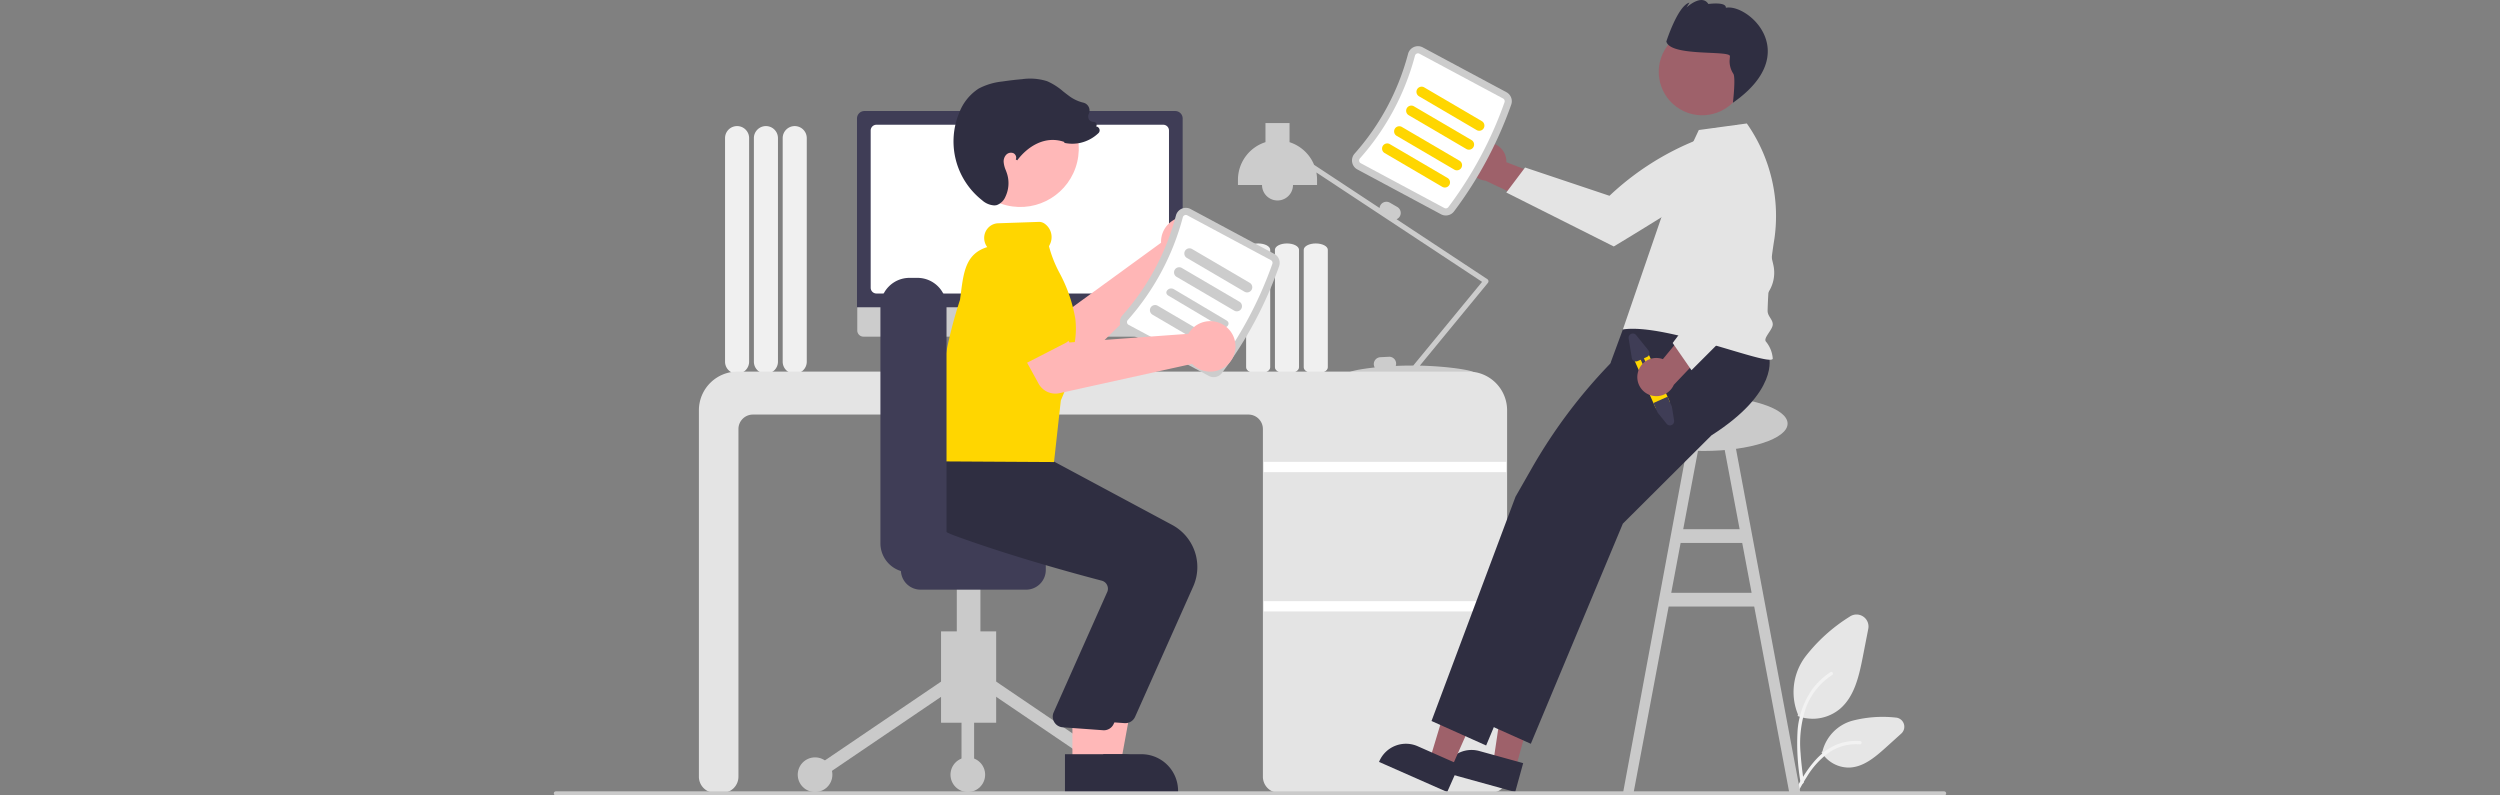 <svg xmlns="http://www.w3.org/2000/svg" xmlns:xlink="http://www.w3.org/1999/xlink" width="330" height="105" viewBox="0 0 330 105"><rect x="0" y="0" width="330" height="105" fill="#808080" stroke="none"/><defs><clipPath id="clip-path"><rect id="Rectangle_2" data-name="Rectangle 2" width="330" height="105" fill="#fff" stroke="#3b3b3b" stroke-width="1"></rect></clipPath></defs><g id="Groupe_de_masques_15" data-name="Groupe de masques 15" clip-path="url(#clip-path)"><g id="undraw_working_re_ddwy" transform="translate(73.106)"><path id="Trac&#xE9;_373" data-name="Trac&#xE9; 373" d="M74.509,97.387V67.878a1.589,1.589,0,0,1,3.178,0V97.387a1.589,1.589,0,1,1-3.178,0Z" transform="translate(-44.3 -49.645)" fill="#f0f0f0"></path><path id="Trac&#xE9;_374" data-name="Trac&#xE9; 374" d="M70.707,97.387V67.878a1.589,1.589,0,0,1,3.178,0V97.387a1.589,1.589,0,1,1-3.178,0Z" transform="translate(-44.3 -49.645)" fill="#f0f0f0"></path><path id="Trac&#xE9;_375" data-name="Trac&#xE9; 375" d="M66.9,97.387V67.878a1.589,1.589,0,0,1,3.178,0V97.387a1.589,1.589,0,1,1-3.178,0Z" transform="translate(-44.3 -49.645)" fill="#f0f0f0"></path><path id="Trac&#xE9;_376" data-name="Trac&#xE9; 376" d="M210.453,144.518a5.547,5.547,0,0,1-1.877-.326l-.093-.033.043-.205a7.793,7.793,0,0,1,.965-7.619,22.207,22.207,0,0,1,5.853-5.285,1.581,1.581,0,0,1,2.462,1.6l-.727,3.73c-.525,2.691-1.149,5.238-3,6.826a5.653,5.653,0,0,1-3.626,1.317Z" transform="translate(-44.3 -49.645)" fill="#e6e6e6"></path><path id="Trac&#xE9;_377" data-name="Trac&#xE9; 377" d="M215.215,150.964a4.227,4.227,0,0,1-3.533-1.944l-.053-.082.126-.111a5.614,5.614,0,0,1,3.909-4.036,15.907,15.907,0,0,1,5.745-.428h0a1.214,1.214,0,0,1,.754,2.114l-2.045,1.846c-1.486,1.341-2.968,2.552-4.755,2.638Q215.289,150.964,215.215,150.964Z" transform="translate(-44.3 -49.645)" fill="#e6e6e6"></path><path id="Trac&#xE9;_378" data-name="Trac&#xE9; 378" d="M208.87,152.937a30.157,30.157,0,0,1-.4-6.8,10.839,10.839,0,0,1,2.017-5.606,9.2,9.2,0,0,1,2.34-2.168c.234-.151.449.228.216.379a8.823,8.823,0,0,0-3.43,4.231,14.505,14.505,0,0,0-.738,6.121c.078,1.247.243,2.487.409,3.724a.228.228,0,0,1-.15.27.215.215,0,0,1-.264-.153Z" transform="translate(-44.3 -49.645)" fill="#f2f2f2"></path><path id="Trac&#xE9;_379" data-name="Trac&#xE9; 379" d="M208.016,154.229c1.453-2.629,3.139-5.551,6.151-6.484a6.722,6.722,0,0,1,2.587-.273c.275.024.206.457-.068.433a6.273,6.273,0,0,0-4.129,1.117,10.881,10.881,0,0,0-2.838,3.131c-.47.732-.891,1.494-1.312,2.256-.135.243-.528.068-.392-.179Z" transform="translate(-44.3 -49.645)" fill="#f2f2f2"></path><path id="Trac&#xE9;_380" data-name="Trac&#xE9; 380" d="M207.362,154.191l1.467.034-8.848-47.268-1.467.277,2.31,12.262h-7.444l2.31-12.262-1.467-.277-8.774,47.268,1.394-.034,4.613-24.481h11.293Zm-15.564-26.3,1.24-6.583h8.128l1.24,6.583Z" transform="translate(-44.3 -49.645)" fill="#cacaca"></path><path id="Trac&#xE9;_381" data-name="Trac&#xE9; 381" d="M143.287,98.14V82.617c0-.461.713-.836,1.589-.836s1.589.375,1.589.836V98.14c0,.461-.713.836-1.589.836S143.287,98.6,143.287,98.14Z" transform="translate(-44.3 -49.645)" fill="#f0f0f0"></path><path id="Trac&#xE9;_382" data-name="Trac&#xE9; 382" d="M139.485,98.14V82.617c0-.461.713-.836,1.589-.836s1.589.375,1.589.836V98.14c0,.461-.713.836-1.589.836S139.485,98.6,139.485,98.14Z" transform="translate(-44.3 -49.645)" fill="#f0f0f0"></path><path id="Trac&#xE9;_383" data-name="Trac&#xE9; 383" d="M135.683,98.14V82.617c0-.461.713-.836,1.589-.836s1.589.375,1.589.836V98.14c0,.461-.713.836-1.589.836S135.683,98.6,135.683,98.14Z" transform="translate(-44.3 -49.645)" fill="#f0f0f0"></path><path id="Trac&#xE9;_384" data-name="Trac&#xE9; 384" d="M167.668,86.724a.34.34,0,0,0-.149-.233l-11.979-7.908a.9.9,0,0,0,.43-.377h0a.911.911,0,0,0-.332-1.24l-.983-.567a.911.911,0,0,0-1.24.332.894.894,0,0,0-.115.373L144.653,71.4a5.234,5.234,0,0,0-3.239-2.986V65.892h-3.178v2.517a5.222,5.222,0,0,0-3.632,4.974v.681h3.178a2.043,2.043,0,1,0,4.086,0h3.178v-.681a5.25,5.25,0,0,0-.092-.973l21.875,14.441L157.742,97.9h-.212c-.725,0-1.427.017-2.1.047a.9.9,0,0,0,.052-.35.911.911,0,0,0-.954-.859l-1.133.059a.911.911,0,0,0-.859.954.893.893,0,0,0,.123.4c-2,.213-3.3.507-3.3.656,0,.245,3.487.012,7.852,0a.339.339,0,0,0,.582.1l.084-.1c4.352.012,7.825.244,7.825,0s-3.087-.8-7.088-.9l8.981-10.919a.341.341,0,0,0,.074-.267Z" transform="translate(-44.3 -49.645)" fill="#ccc"></path><path id="Trac&#xE9;_385" data-name="Trac&#xE9; 385" d="M168,154.3H140.028a2.134,2.134,0,0,1-2.132-2.132v-45.9a1.907,1.907,0,0,0-1.9-1.9H70.569a1.907,1.907,0,0,0-1.9,1.9v45.9a2.134,2.134,0,0,1-2.132,2.132h-.957a2.134,2.134,0,0,1-2.132-2.132V103.8a5.113,5.113,0,0,1,5.107-5.107h96.47a5.113,5.113,0,0,1,5.107,5.107v48.373A2.135,2.135,0,0,1,168,154.3Z" transform="translate(-44.3 -49.645)" fill="#e4e4e4"></path><rect id="Rectangle_205" data-name="Rectangle 205" width="32.005" height="1.362" transform="translate(93.71 60.964)" fill="#fff"></rect><rect id="Rectangle_206" data-name="Rectangle 206" width="32.005" height="1.362" transform="translate(93.71 79.35)" fill="#fff"></rect><path id="Trac&#xE9;_386" data-name="Trac&#xE9; 386" d="M111.516,98.468l-.92-.387-.631-4.611h-8.4l-.684,4.592-.823.411a.2.2,0,0,0,.087.37h11.3a.2.2,0,0,0,.076-.376Z" transform="translate(-44.3 -49.645)" fill="#e6e6e6"></path><path id="Trac&#xE9;_387" data-name="Trac&#xE9; 387" d="M126.449,94.083H85.17a.818.818,0,0,1-.816-.818V87.444h42.911v5.821a.818.818,0,0,1-.816.818Z" transform="translate(-44.3 -49.645)" fill="#ccc"></path><path id="Trac&#xE9;_388" data-name="Trac&#xE9; 388" d="M127.308,90.2H84.317V65.289A.987.987,0,0,1,85.3,64.3h41.02a.987.987,0,0,1,.986.986Z" transform="translate(-44.3 -49.645)" fill="#3f3d56"></path><path id="Trac&#xE9;_389" data-name="Trac&#xE9; 389" d="M124.74,88.388H86.884a.761.761,0,0,1-.76-.76V66.871a.761.761,0,0,1,.76-.76H124.74a.761.761,0,0,1,.76.76V87.628a.761.761,0,0,1-.76.76Z" transform="translate(-44.3 -49.645)" fill="#fff"></path><path id="Trac&#xE9;_390" data-name="Trac&#xE9; 390" d="M167.178,68.494a2.5,2.5,0,0,1,2.858,2.561l8.3,3.195-3.76,2.687L167.27,73.49a2.516,2.516,0,0,1-.092-5Z" transform="translate(-44.3 -49.645)" fill="#9e616a"></path><path id="Trac&#xE9;_391" data-name="Trac&#xE9; 391" d="M198.692,66.926l1.4,2.553a7.331,7.331,0,0,1-2.488,4.134c-2.15,1.813-13.39,8.566-13.39,8.566l-14.191-7.124,2.482-3.3,11.141,3.734h0a36.492,36.492,0,0,1,14.565-8.42Z" transform="translate(-44.3 -49.645)" fill="#e4e4e4"></path><ellipse id="Ellipse_47" data-name="Ellipse 47" cx="11.075" cy="3.609" rx="11.075" ry="3.609" transform="translate(140.707 52.307)" fill="#cacaca"></ellipse><path id="Trac&#xE9;_392" data-name="Trac&#xE9; 392" d="M126.936,101.488,124,100.675l1.736-11.73,4.34,1.2Z" fill="#9e616a"></path><path id="Trac&#xE9;_393" data-name="Trac&#xE9; 393" d="M171.2,154.191l-9.483-2.621.033-.12a3.829,3.829,0,0,1,4.711-2.671h0l5.792,1.6Z" transform="translate(-44.3 -49.645)" fill="#2f2e41"></path><path id="Trac&#xE9;_394" data-name="Trac&#xE9; 394" d="M118.409,101.526l-2.791-1.233,3.426-11.352,4.119,1.819Z" fill="#9e616a"></path><path id="Trac&#xE9;_395" data-name="Trac&#xE9; 395" d="M162.226,154.191l-9-3.974.05-.114a3.83,3.83,0,0,1,5.05-1.956h0l5.5,2.427Z" transform="translate(-44.3 -49.645)" fill="#2f2e41"></path><path id="Trac&#xE9;_396" data-name="Trac&#xE9; 396" d="M204.7,96.738s1.479,4.584-7.6,10.38l-11.69,11.649-12.147,29.056-7.211-3.233,1.414-3.775.949-2.533.486-1.3.52-1.389,7.72-20.607,6.485-11.355.188-6.161,1.6-4.343,11.573-4.106Z" transform="translate(-44.3 -49.645)" fill="#2f2e41"></path><path id="Trac&#xE9;_397" data-name="Trac&#xE9; 397" d="M198.8,96.965s1.479,4.584-7.6,10.38l-11.69,11.649L167.364,148.05l-7.211-3.233,1.414-3.775.949-2.533.486-1.3.52-1.389,7.72-20.607,2.171-3.8a69.249,69.249,0,0,1,10.361-13.8l2.129-2.2.227-3.4,4.953-2.754Z" transform="translate(-44.3 -49.645)" fill="#2f2e41"></path><path id="Trac&#xE9;_398" data-name="Trac&#xE9; 398" d="M191.805,74.525l3.632-7.718,6.338-.865a21.282,21.282,0,0,1,3.65,15.165,72.463,72.463,0,0,0-.908,9.534c-.006.773.67,1.118.681,1.816s-1.281,1.8-.908,2.27A3.979,3.979,0,0,1,205.2,97c-.45,1.071-14.063-4.729-19.785-3.868Z" transform="translate(-44.3 -49.645)" fill="#e4e4e4"></path><circle id="Ellipse_48" data-name="Ellipse 48" cx="5.732" cy="5.732" r="5.732" transform="matrix(0.511, -0.86, 0.86, 0.511, 143.723, 11.483)" fill="#9e616a"></circle><path id="Trac&#xE9;_399" data-name="Trac&#xE9; 399" d="M199.545,57.07c-.011.151-.026.351-.044.577a2.994,2.994,0,0,0,.5,1.743c.321.542-.062,3.818-.062,3.818,9.39-6.546,1.971-13.122-.932-12.537.061-.832-2.306-.5-2.306-.5-.9-1.4-2.879.46-2.879.46l.381-.642c-1.535.39-3.052,5.133-3.052,5.133C191.672,57.167,199.605,56.238,199.545,57.07Z" transform="translate(-44.3 -49.645)" fill="#2f2e41"></path><path id="Trac&#xE9;_400" data-name="Trac&#xE9; 400" d="M163.117,77.561a52.629,52.629,0,0,0,7.564-14.117,1.352,1.352,0,0,0-.638-1.627L159,55.9a1.334,1.334,0,0,0-1.17-.048,1.357,1.357,0,0,0-.773.906,32.15,32.15,0,0,1-7.052,13.161,1.357,1.357,0,0,0-.326,1.146,1.334,1.334,0,0,0,.688.948l11.042,5.917a1.352,1.352,0,0,0,1.708-.37Z" transform="translate(-44.3 -49.645)" fill="#ccc"></path><path id="Trac&#xE9;_401" data-name="Trac&#xE9; 401" d="M162.364,77a.408.408,0,0,1-.51.105l-11.042-5.917a.391.391,0,0,1-.205-.282.414.414,0,0,1,.1-.354A33.1,33.1,0,0,0,157.969,57a.414.414,0,0,1,.238-.281.392.392,0,0,1,.349.014L169.6,62.648a.408.408,0,0,1,.195.483A51.685,51.685,0,0,1,162.364,77Z" transform="translate(-44.3 -49.645)" fill="#fff"></path><path id="Trac&#xE9;_402" data-name="Trac&#xE9; 402" d="M158.5,62.353l7.616,4.464a.681.681,0,0,0,.687-1.176l-7.616-4.464a.681.681,0,0,0-.687,1.176Z" transform="translate(-44.3 -49.645)" fill="#ffd600"></path><path id="Trac&#xE9;_403" data-name="Trac&#xE9; 403" d="M157.139,64.85l7.616,4.464a.681.681,0,0,0,.687-1.176l-7.616-4.464a.681.681,0,0,0-.687,1.176Z" transform="translate(-44.3 -49.645)" fill="#ffd600"></path><path id="Trac&#xE9;_404" data-name="Trac&#xE9; 404" d="M155.55,67.574l7.616,4.464a.681.681,0,0,0,.687-1.176L156.237,66.4a.681.681,0,0,0-.687,1.176Z" transform="translate(-44.3 -49.645)" fill="#ffd600"></path><path id="Trac&#xE9;_405" data-name="Trac&#xE9; 405" d="M153.961,69.844l7.616,4.464a.681.681,0,0,0,.687-1.176l-7.616-4.464a.681.681,0,0,0-.687,1.176Z" transform="translate(-44.3 -49.645)" fill="#ffd600"></path><path id="Trac&#xE9;_406" data-name="Trac&#xE9; 406" d="M188.68,96.1l2.859,6.43a1.021,1.021,0,0,1-1.1,1.422.937.937,0,0,1-.2-.053,1.024,1.024,0,0,1-.567-.539l-2.859-6.43a1.021,1.021,0,0,1,1.867-.83Z" transform="translate(-44.3 -49.645)" fill="#ffd600"></path><path id="Trac&#xE9;_407" data-name="Trac&#xE9; 407" d="M191.309,102.012l.573,1.3.293,1.84a.556.556,0,0,1-.983.437l-1.185-1.475-.564-1.269Z" transform="translate(-44.3 -49.645)" fill="#3f3d56"></path><path id="Trac&#xE9;_408" data-name="Trac&#xE9; 408" d="M186.178,94.313l.41,2.574a.557.557,0,0,0,.776.421l.406-.181.784,1.763a.227.227,0,1,0,.415-.184l-.784-1.763.406-.181a.555.555,0,0,0,.207-.858l-1.637-2.028a.557.557,0,0,0-.983.437Z" transform="translate(-44.3 -49.645)" fill="#3f3d56"></path><path id="Trac&#xE9;_409" data-name="Trac&#xE9; 409" d="M187.364,98.959a2.5,2.5,0,0,1,3.33-1.907l5.644-6.873,1.367,4.415-5.57,5.85a2.516,2.516,0,0,1-4.772-1.485Z" transform="translate(-44.3 -49.645)" fill="#9e616a"></path><path id="Trac&#xE9;_410" data-name="Trac&#xE9; 410" d="M194.47,98.512l-2.486-3.591,7.059-9.412-3.637-7.793.265-9.269,3.005-.555.037.019a7.386,7.386,0,0,1,3.2,3.728c.75,1.874,2.423,8.909,3.354,12.936a4.694,4.694,0,0,1-1.262,4.4Z" transform="translate(-44.3 -49.645)" fill="#e4e4e4"></path><path id="Trac&#xE9;_411" data-name="Trac&#xE9; 411" d="M124.475,81.161a3.343,3.343,0,0,0-.021.526l-12.728,9.26-3.5-1.548L105.2,94.371l5.924,3.341a2.539,2.539,0,0,0,3.021-.4L126.96,84.8a3.332,3.332,0,1,0-2.485-3.643Z" transform="translate(-44.3 -49.645)" fill="#ffb6b6"></path><path id="Trac&#xE9;_412" data-name="Trac&#xE9; 412" d="M111.315,91.285,107.6,97.47a1.428,1.428,0,0,1-2.131.369l-5.557-4.564a3.966,3.966,0,0,1,4.1-6.79l6.621,2.746a1.428,1.428,0,0,1,.677,2.054Z" transform="translate(-44.3 -49.645)" fill="#ffd600"></path><rect id="Rectangle_207" data-name="Rectangle 207" width="7.276" height="12.057" transform="translate(58.388 95.399) rotate(180)" fill="#cacaca"></rect><rect id="Rectangle_208" data-name="Rectangle 208" width="1.663" height="21.102" transform="matrix(0.561, -0.827, 0.827, 0.561, 57.09, 91.099)" fill="#cacaca"></rect><rect id="Rectangle_209" data-name="Rectangle 209" width="21.102" height="1.663" transform="matrix(0.827, -0.561, 0.561, 0.827, 34.015, 101.572)" fill="#cacaca"></rect><circle id="Ellipse_49" data-name="Ellipse 49" cx="2.287" cy="2.287" r="2.287" transform="translate(72.731 99.973)" fill="#cacaca"></circle><circle id="Ellipse_50" data-name="Ellipse 50" cx="2.287" cy="2.287" r="2.287" transform="translate(52.359 99.973)" fill="#cacaca"></circle><circle id="Ellipse_51" data-name="Ellipse 51" cx="2.287" cy="2.287" r="2.287" transform="translate(32.195 99.973)" fill="#cacaca"></circle><rect id="Rectangle_210" data-name="Rectangle 210" width="1.663" height="11.849" transform="translate(53.814 90.411)" fill="#cacaca"></rect><rect id="Rectangle_211" data-name="Rectangle 211" width="3.118" height="16.006" transform="translate(56.309 88.748) rotate(180)" fill="#cacaca"></rect><path id="Trac&#xE9;_413" data-name="Trac&#xE9; 413" d="M90.111,124.881v-3.742a2.6,2.6,0,0,1,2.6-2.6h13.927a2.6,2.6,0,0,1,2.6,2.6v3.742a2.6,2.6,0,0,1-2.6,2.6H92.709A2.6,2.6,0,0,1,90.111,124.881Z" transform="translate(-44.3 -49.645)" fill="#3f3d56"></path><path id="Trac&#xE9;_414" data-name="Trac&#xE9; 414" d="M70.966,100.812h3.852l1.833-9.99H70.966Z" fill="#ffb8b8"></path><path id="Trac&#xE9;_415" data-name="Trac&#xE9; 415" d="M114.283,154.191H126.7v-.157a4.834,4.834,0,0,0-4.834-4.834h-7.586Z" transform="translate(-44.3 -49.645)" fill="#2f2e41"></path><path id="Trac&#xE9;_416" data-name="Trac&#xE9; 416" d="M121.027,144.262l7.679-17.219a6.311,6.311,0,0,0-2.771-8.1l-16.656-8.931-7.6-.646-7.011-.637-.051.086a7.1,7.1,0,0,0-.553,5.568c.773,2.166,2.783,3.857,5.975,5.027,7.451,2.732,16.057,5.067,19.412,5.944a1.084,1.084,0,0,1,.695.553,1.1,1.1,0,0,1,.062.879l-7.134,16.028a1.414,1.414,0,0,0,1.2,1.894l5.331.388q.068.006.135.006A1.413,1.413,0,0,0,121.027,144.262Z" transform="translate(-44.3 -49.645)" fill="#2f2e41"></path><path id="Trac&#xE9;_417" data-name="Trac&#xE9; 417" d="M68.453,100.812H72.3l1.833-9.99H68.452Z" fill="#ffb8b8"></path><path id="Trac&#xE9;_418" data-name="Trac&#xE9; 418" d="M111.77,154.191h12.42v-.157a4.834,4.834,0,0,0-4.834-4.834H111.77Z" transform="translate(-44.3 -49.645)" fill="#2f2e41"></path><path id="Trac&#xE9;_419" data-name="Trac&#xE9; 419" d="M118.2,145.2l7.679-17.219a6.311,6.311,0,0,0-2.771-8.1l-16.656-8.931-7.6-.646-5.491-.476v-.075a7.1,7.1,0,0,0-.553,5.568c.773,2.166,1.212,3.857,4.4,5.027,7.451,2.732,16.057,5.067,19.412,5.944a1.084,1.084,0,0,1,.695.553,1.1,1.1,0,0,1,.062.879l-7.134,16.028a1.414,1.414,0,0,0,1.2,1.894l5.331.388q.068.006.135.006a1.413,1.413,0,0,0,1.29-.838Z" transform="translate(-44.3 -49.645)" fill="#2f2e41"></path><circle id="Ellipse_52" data-name="Ellipse 52" cx="7.717" cy="7.717" r="7.717" transform="translate(52.283 25.327) rotate(-76.623)" fill="#ffb8b8"></circle><path id="Trac&#xE9;_420" data-name="Trac&#xE9; 420" d="M132.474,98.9a52.627,52.627,0,0,0,7.564-14.117,1.352,1.352,0,0,0-.638-1.627l-11.042-5.916a1.334,1.334,0,0,0-1.17-.048,1.357,1.357,0,0,0-.773.906,32.15,32.15,0,0,1-7.052,13.161,1.357,1.357,0,0,0-.326,1.146,1.334,1.334,0,0,0,.688.948l11.042,5.917a1.352,1.352,0,0,0,1.708-.37Z" transform="translate(-44.3 -49.645)" fill="#ccc"></path><path id="Trac&#xE9;_421" data-name="Trac&#xE9; 421" d="M131.721,98.332a.408.408,0,0,1-.51.105l-11.042-5.917a.391.391,0,0,1-.205-.282.414.414,0,0,1,.1-.354,33.1,33.1,0,0,0,7.26-13.549.414.414,0,0,1,.238-.281.392.392,0,0,1,.349.014l11.042,5.916a.408.408,0,0,1,.195.483,51.686,51.686,0,0,1-7.429,13.864Z" transform="translate(-44.3 -49.645)" fill="#fff"></path><path id="Trac&#xE9;_422" data-name="Trac&#xE9; 422" d="M127.858,83.69l7.616,4.464a.681.681,0,0,0,.687-1.176l-7.616-4.464a.681.681,0,0,0-.687,1.176Z" transform="translate(-44.3 -49.645)" fill="#ccc"></path><path id="Trac&#xE9;_423" data-name="Trac&#xE9; 423" d="M126.5,86.187l7.616,4.464a.681.681,0,0,0,.687-1.176l-7.616-4.464a.681.681,0,0,0-.687,1.176Z" transform="translate(-44.3 -49.645)" fill="#ccc"></path><path id="Trac&#xE9;_424" data-name="Trac&#xE9; 424" d="M125.426,88.674l6.926,4.112c.689.409,1.426-.437.738-.845l-6.926-4.112c-.689-.409-1.426.437-.738.845Z" transform="translate(-44.3 -49.645)" fill="#ccc"></path><path id="Trac&#xE9;_425" data-name="Trac&#xE9; 425" d="M123.318,91.181l7.616,4.464a.681.681,0,0,0,.687-1.176L124.005,90a.681.681,0,0,0-.687,1.176Z" transform="translate(-44.3 -49.645)" fill="#ccc"></path><path id="Trac&#xE9;_426" data-name="Trac&#xE9; 426" d="M110.324,110.636l-15.27-.091,0-.109a58.643,58.643,0,0,1,2.863-21.218c.031-.248.065-.512.1-.772.379-2.96.68-5.31,3.494-6.185a2,2,0,0,1-.4-1.075,1.955,1.955,0,0,1,.487-1.43,1.88,1.88,0,0,1,1.306-.637l5.435-.185a1.272,1.272,0,0,1,.789.268,2.17,2.17,0,0,1,.632,2.741c-.064.127-.088.186-.1.211a16.14,16.14,0,0,0,1.373,3.488,19.706,19.706,0,0,1,2.106,6.1,11.151,11.151,0,0,1-.168,3.575,7.045,7.045,0,0,0-.078,1.919,4.363,4.363,0,0,1-.44,2.712c-.137.235-.293.485-.477.763l-.755,1.8Z" transform="translate(-44.3 -49.645)" fill="#ffd600"></path><path id="Trac&#xE9;_427" data-name="Trac&#xE9; 427" d="M87.409,121.358v-31.2a3.839,3.839,0,0,1,3.835-3.835H92.3a3.839,3.839,0,0,1,3.835,3.835v31.2a3.839,3.839,0,0,1-3.835,3.835H91.244a3.839,3.839,0,0,1-3.835-3.835Z" transform="translate(-44.3 -49.645)" fill="#3f3d56"></path><path id="Trac&#xE9;_428" data-name="Trac&#xE9; 428" d="M128.358,93.27a3.338,3.338,0,0,0-.295.436l-15.7,1.146-2.153-3.16-5.194,2.626,3.268,5.965a2.539,2.539,0,0,0,2.775,1.259l17.485-3.865a3.332,3.332,0,1,0-.188-4.406Z" transform="translate(-44.3 -49.645)" fill="#ffb6b6"></path><path id="Trac&#xE9;_429" data-name="Trac&#xE9; 429" d="M111.837,94.922l-6.417,3.294a1.428,1.428,0,0,1-2-.812l-2.311-6.81a3.964,3.964,0,0,1,1.727-5.32c-2.845,1.46,3.08-2.687,5.341,1.718l4.174,5.828a1.428,1.428,0,0,1-.509,2.1Z" transform="translate(-44.3 -49.645)" fill="#ffd600"></path><path id="Trac&#xE9;_430" data-name="Trac&#xE9; 430" d="M102.389,76.756a2.618,2.618,0,0,1-1.555-.677A9.877,9.877,0,0,1,97.823,64.5a6.578,6.578,0,0,1,2.563-3.167,8.619,8.619,0,0,1,3.12-.931c.864-.129,1.739-.233,2.6-.306a7.5,7.5,0,0,1,3.3.264,8.308,8.308,0,0,1,2.124,1.351c.228.18.464.366.7.538a5.152,5.152,0,0,0,1.936.94,1.06,1.06,0,0,1,.71.52,1.079,1.079,0,0,1,.076.892.838.838,0,0,0-.008.823.735.735,0,0,0,.614.313.381.381,0,0,1,.322.168.388.388,0,0,1,.042.361l-.03.077a.5.5,0,0,1,.386.251.507.507,0,0,1-.093.628,5.086,5.086,0,0,1-2.478,1.3,4.953,4.953,0,0,1-1.929,0l-.1-.02.013-.113c-2.575-.918-4.9.64-6.224,2.422l-.191-.121a.549.549,0,0,0,.024-.43.668.668,0,0,0-.33-.391.864.864,0,0,0-.941.188,1.283,1.283,0,0,0-.352.973,3.482,3.482,0,0,0,.284,1.091c.062.165.127.336.179.509a4.156,4.156,0,0,1-.22,2.959,1.989,1.989,0,0,1-1.152,1.128A1.378,1.378,0,0,1,102.389,76.756Z" transform="translate(-44.3 -49.645)" fill="#2f2e41"></path><path id="Trac&#xE9;_431" data-name="Trac&#xE9; 431" d="M227.817,154.645H44.57a.27.27,0,1,1,0-.541H227.817a.27.27,0,0,1,0,.541Z" transform="translate(-44.3 -49.645)" fill="#cacaca"></path></g></g></svg>